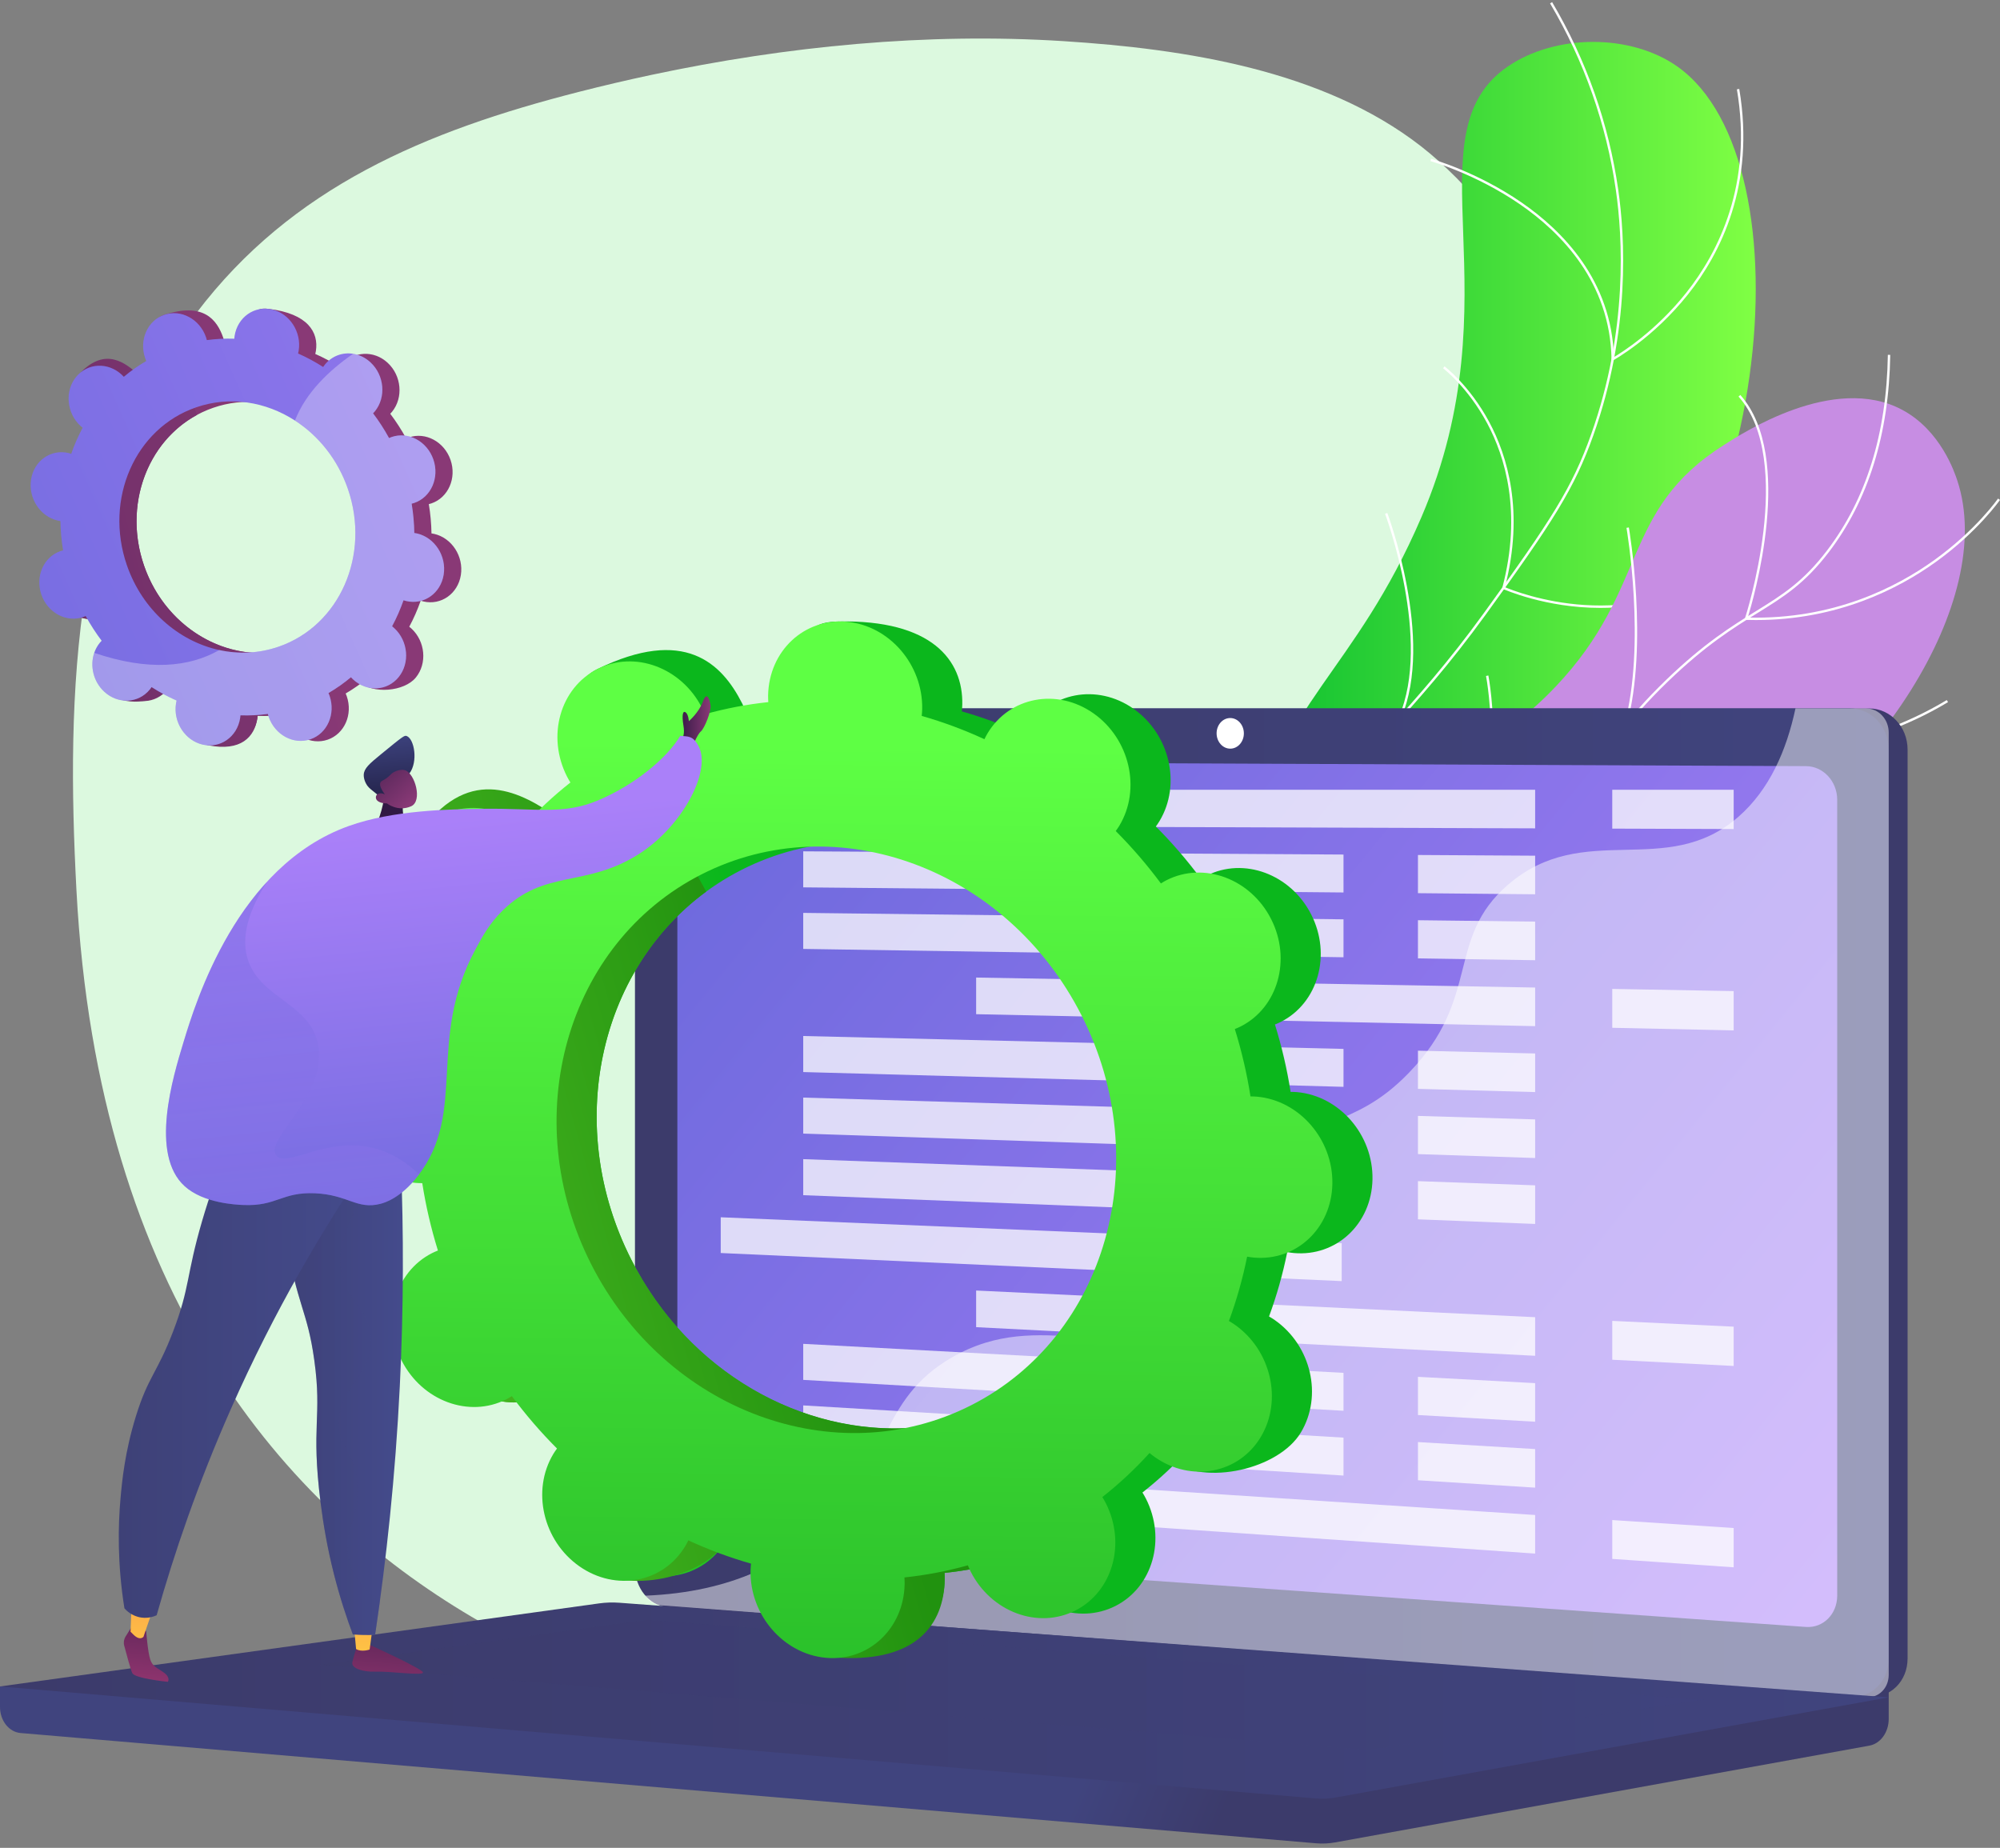 <svg width="460" height="425" viewBox="0 0 460 425" fill="none" xmlns="http://www.w3.org/2000/svg">
<rect x="0" y="0" width="460" height="425" fill="#808080" stroke="none"/>
<path d="M149.891 17.21C180.904 10.613 213.146 7.451 244.671 9.467C272.614 11.254 304.286 16.13 326.771 33.596C337.486 41.92 350.265 56.876 353.77 70.071C353.77 70.073 372.219 139.523 409.119 154.407C446.017 169.289 471.641 423.286 191.826 398.482C191.826 398.482 27.479 391.982 17.583 204.763C15.192 159.536 16.528 109.816 45.167 72C67.11 43.02 97.856 30.135 133.189 21.118C138.708 19.711 144.28 18.404 149.891 17.21Z" fill="#DCF9DF"/>
<path d="M291.451 267.327C285.812 250.146 280.074 223.916 286.792 194.794C294.507 161.354 311.595 154.665 326.937 118.92C348.839 67.897 324.052 30.936 346.725 15.341C357.782 7.736 375.169 7.731 385.888 15.365C416.471 37.148 408.087 132.032 359.562 169.058C337.616 185.804 318.466 183.816 301.998 205.486C287.447 224.633 288.588 249.893 291.451 267.327Z" fill="url(#paint0_linear_29_1138)"/>
<path d="M288.004 224.095C289.841 216.87 292.315 209.77 295.352 202.99C302.331 187.412 310.033 178.844 319.786 167.996C326.151 160.916 333.364 152.891 341.701 141.384C357.298 119.857 362.139 112.293 366.476 100.103C375.058 75.979 373.74 54.35 372.191 43.605C369.993 28.362 364.878 13.855 356.989 0.491L356.514 0.771C364.367 14.075 369.456 28.513 371.645 43.684C373.188 54.379 374.5 75.906 365.956 99.918C361.642 112.043 356.815 119.582 341.254 141.06C332.935 152.543 325.731 160.556 319.376 167.626C309.591 178.51 301.864 187.106 294.85 202.764C291.799 209.572 289.318 216.703 287.471 223.958L288.004 224.095Z" fill="white"/>
<path d="M370.662 83.065L371.061 82.849C371.151 82.799 380.21 77.821 388.257 67.688C395.688 58.334 403.762 42.545 400.029 20.455L399.486 20.546C403.185 42.426 395.193 58.065 387.839 67.329C380.814 76.178 373.019 81.062 371.194 82.136C370.689 64.49 359.377 53.054 349.928 46.552C339.621 39.458 329.248 36.549 329.145 36.52L328.998 37.052C329.101 37.081 339.396 39.97 349.627 47.016C359.047 53.501 370.339 64.942 370.653 82.613L370.662 83.065Z" fill="white"/>
<path d="M368.083 139.818C377.244 139.818 388.008 137.567 397.95 129.829L397.611 129.394C375.301 146.759 348.773 136.171 346.14 135.049C350.647 117.624 346.66 104.771 342.511 97.045C337.993 88.631 332.299 84.306 332.242 84.263L331.911 84.705C331.966 84.748 337.578 89.014 342.038 97.33C346.151 105.001 350.099 117.786 345.548 135.14L345.489 135.363L345.7 135.459C345.861 135.535 355.446 139.818 368.083 139.818Z" fill="white"/>
<path d="M347.646 173.054C354.516 173.054 362.74 171.807 372.308 168.311L372.118 167.793C340.768 179.246 324.033 166.417 322.307 164.984C329.936 147.137 319.192 118.273 319.082 117.982L318.566 118.177C318.675 118.466 329.415 147.325 321.72 164.951L321.641 165.132L321.786 165.265C321.908 165.374 330.607 173.054 347.646 173.054Z" fill="white"/>
<path d="M281.636 246.604C279.848 235.788 278.819 218.894 287.624 203.786C302.986 177.429 330.984 186.173 357.784 157.934C379.399 135.159 372.586 117.458 396.538 102.323C400.546 99.789 421.73 85.847 437.482 94.246C446.359 98.978 449.576 108.693 450.179 110.516C459.304 138.077 431.23 181.229 394.639 200.966C373.615 212.305 366.832 208.6 329.836 221.825C308.099 229.594 291.777 239.602 281.636 246.604Z" fill="url(#paint1_linear_29_1138)"/>
<path d="M278.552 259.632C283.905 233.916 294.038 216.65 308.667 208.315C315.804 204.25 321.508 203.604 327.545 202.92C334.142 202.174 340.965 201.401 349.99 195.945C358.773 190.634 361.912 185.535 365.888 179.078C369.42 173.343 373.815 166.204 383.675 156.7C392.321 148.368 398.619 144.465 404.175 141.023C410.258 137.255 415.063 134.279 420.641 126.969C429.728 115.061 434.479 99.802 434.757 81.619L434.207 81.611C433.93 99.675 429.217 114.823 420.203 126.637C414.686 133.866 409.92 136.819 403.886 140.557C398.306 144.013 391.98 147.931 383.292 156.304C373.381 165.856 368.966 173.028 365.418 178.79C361.482 185.184 358.372 190.233 349.703 195.475C340.781 200.87 334.021 201.635 327.482 202.374C321.386 203.064 315.629 203.716 308.393 207.837C293.62 216.253 283.397 233.642 278.01 259.519L278.552 259.632Z" fill="white"/>
<path d="M403.857 142.611C422.656 142.611 436.69 135.405 445.267 129.224C454.93 122.261 459.949 115.049 460 114.978L459.546 114.666C459.497 114.738 454.52 121.883 444.927 128.792C436.136 135.124 421.569 142.539 401.979 142.038C403.156 138.251 412.966 105.083 400.276 90.843L399.864 91.21C413.055 106.012 401.463 141.857 401.344 142.217L401.228 142.566L401.597 142.577C402.358 142.6 403.112 142.611 403.857 142.611Z" fill="white"/>
<path d="M405.3 173.188C417.324 173.188 432.659 170.713 448.046 161.488L447.762 161.015C428.622 172.49 409.557 173.451 396.937 172.235C384.416 171.029 375.598 167.51 374.128 166.891C379.224 148.089 374.683 121.579 374.636 121.312L374.093 121.406C374.14 121.672 378.697 148.282 373.533 166.977L373.469 167.205L373.686 167.301C373.78 167.342 383.118 171.457 396.883 172.783C399.443 173.03 402.267 173.188 405.3 173.188Z" fill="white"/>
<path d="M388.996 216.844C389.912 216.844 390.838 216.834 391.774 216.813L391.763 216.263C372.533 216.679 357.736 212.681 348.706 209.257C340.075 205.983 334.929 202.595 333.799 201.814C347.913 184.278 342.382 155.652 342.325 155.364L341.786 155.472C341.843 155.758 347.369 184.383 333.186 201.694L333.003 201.919L333.237 202.091C333.441 202.243 353.715 216.844 388.996 216.844Z" fill="white"/>
<path d="M281.259 237.416C287.275 233.093 297.123 226.836 310.367 222.14C333.924 213.789 344.72 218.716 354.691 208.757C365.014 198.448 358.328 188.295 370.687 176.782C371.727 175.814 384.997 163.772 397.002 168.257C405.4 171.394 408.669 180.935 410.205 185.41C416.16 202.783 412.697 229.254 394.163 242.311C376.59 254.689 354.343 248.79 347.28 246.867C334.889 243.493 331.952 238.663 319.355 235.609C304.037 231.895 290.267 234.647 281.259 237.416Z" fill="url(#paint2_linear_29_1138)"/>
<path d="M276.365 241.388C290.929 230.732 305.136 225.712 318.589 226.462C324.462 226.791 328.596 228.102 332.593 229.369C337.665 230.979 342.459 232.498 350.425 232.165C364.739 231.567 376.961 226.701 384.842 218.461C397.043 205.704 399.752 184.332 391.746 164.011L391.233 164.214C399.162 184.335 396.497 205.479 384.443 218.081C376.661 226.217 364.573 231.023 350.401 231.615C342.533 231.942 337.784 230.437 332.759 228.844C328.729 227.565 324.562 226.244 318.621 225.911C305.032 225.15 290.709 230.208 276.04 240.942L276.365 241.388Z" fill="white"/>
<path d="M390.235 210.331L390.633 210.189C390.868 210.105 414.083 201.618 415.525 183.619L414.976 183.574C413.665 199.928 393.911 208.314 390.844 209.518C392.233 186.312 364.204 173.501 363.919 173.373L363.694 173.877C363.978 174.003 392.006 186.817 390.266 209.907L390.235 210.331Z" fill="white"/>
<path d="M385.85 237.804C394.281 237.804 405.06 235.74 417.37 228.734L417.098 228.255C399.841 238.076 385.631 238.108 376.752 236.405C368.2 234.765 362.827 231.257 361.71 230.475C375.171 211.558 358.762 189.102 358.594 188.876L358.152 189.205C358.318 189.428 374.618 211.743 361.104 230.376L360.945 230.594L361.159 230.757C361.216 230.8 366.913 235.08 376.649 236.946C379.273 237.449 382.362 237.804 385.85 237.804Z" fill="white"/>
<path d="M3.05176e-05 387.884L434.403 384.065V395.363C434.403 398.43 432.509 401.036 429.942 401.501L307.105 423.748C305.648 424.013 304.17 424.082 302.698 423.957L4.721 398.593C2.06 398.366 3.05176e-05 395.75 3.05176e-05 392.601V387.884Z" fill="url(#paint3_linear_29_1138)"/>
<path d="M157.642 369.569L429.91 390.237C434.782 390.607 438.744 386.678 438.744 381.459V172.394C438.744 167.176 434.782 162.944 429.91 162.944H157.642C153.629 162.944 150.383 166.768 150.383 171.485V360.476C150.383 365.195 153.629 369.265 157.642 369.569Z" fill="url(#paint4_linear_29_1138)"/>
<path d="M153.302 369.569L425.569 390.237C430.442 390.607 434.403 386.678 434.403 381.459V172.394C434.403 167.176 430.442 162.944 425.569 162.944H153.302C149.288 162.944 146.043 166.768 146.043 171.485V360.476C146.043 365.195 149.288 369.265 153.302 369.569Z" fill="url(#paint5_linear_29_1138)"/>
<path d="M161.784 356.246L415.371 374.198C419.336 374.478 422.558 371.253 422.558 366.993V183.955C422.558 179.695 419.336 176.228 415.371 176.211L161.782 175.084C158.472 175.07 155.793 178.203 155.793 182.083V348.797C155.794 352.676 158.472 356.012 161.784 356.246Z" fill="url(#paint6_linear_29_1138)"/>
<path d="M279.819 168.664C279.819 170.605 281.221 172.185 282.951 172.191C284.684 172.197 286.089 170.623 286.089 168.676C286.089 166.73 284.682 165.151 282.951 165.149C281.221 165.147 279.819 166.72 279.819 168.664Z" fill="white"/>
<path opacity="0.48" d="M218.9 312.23C239.889 300.1 256.393 315.469 272.321 300.304C281.978 291.109 277.237 284.254 289.118 270.513C302.278 255.295 310.846 260.41 324.071 246.715C340.794 229.398 332.43 215.924 346.834 203.49C364.308 188.406 383.155 202.367 399.79 187.901C406.965 181.661 410.901 172.591 412.957 162.944H429.234C432.086 162.944 434.403 165.427 434.403 168.491V385.204C434.403 388.266 432.086 390.574 429.234 390.357L151.749 369.2C150.388 369.096 149.179 368.243 148.405 367.004C168.719 366.209 181.197 358.895 189.174 351.334C204.779 336.542 202.072 321.956 218.9 312.23Z" fill="white"/>
<path d="M142.45 368.632L434.403 390.386L307.107 413.44C305.649 413.704 304.171 413.774 302.699 413.649L0.002 387.882L137.807 368.779C139.347 368.566 140.901 368.517 142.45 368.632Z" fill="url(#paint7_linear_29_1138)"/>
<path opacity="0.3" d="M391.801 390.933L148.742 372.552L73.517 382.897L314.483 402.544L391.801 390.933Z" fill="url(#paint8_linear_29_1138)"/>
<path opacity="0.75" d="M370.82 190.583L398.745 190.681V181.644H370.82V190.583Z" fill="white"/>
<path opacity="0.75" d="M224.51 190.072L353.083 190.521V181.644H224.51V190.072Z" fill="white"/>
<path opacity="0.75" d="M326.13 205.43L353.083 205.685V196.809L326.13 196.647V205.43Z" fill="white"/>
<path opacity="0.75" d="M184.742 204.093L309.006 205.269V196.545L184.742 195.804V204.093Z" fill="white"/>
<path opacity="0.75" d="M326.13 220.434L353.083 220.849V211.973L326.13 211.651V220.434Z" fill="white"/>
<path opacity="0.75" d="M184.742 218.253L309.006 220.17V211.445L184.742 209.964V218.253Z" fill="white"/>
<path opacity="0.75" d="M370.82 236.392L398.745 236.989V227.953L370.82 227.453V236.392Z" fill="white"/>
<path opacity="0.75" d="M224.51 233.264L353.083 236.013V227.136L224.51 224.835V233.264Z" fill="white"/>
<path opacity="0.75" d="M326.13 250.44L353.083 251.178V242.3L326.13 241.657V250.44Z" fill="white"/>
<path opacity="0.75" d="M184.742 246.574L309.006 249.972V241.248L184.742 238.283V246.574Z" fill="white"/>
<path opacity="0.75" d="M326.13 265.443L353.083 266.342V257.464L326.13 256.66V265.443Z" fill="white"/>
<path opacity="0.75" d="M184.742 260.733L309.006 264.873V256.149L184.742 252.444V260.733Z" fill="white"/>
<path opacity="0.75" d="M326.13 280.447L353.083 281.505V272.627L326.13 271.664V280.447Z" fill="white"/>
<path opacity="0.75" d="M184.742 274.893L309.006 279.774V271.051L184.742 266.604V274.893Z" fill="white"/>
<path opacity="0.75" d="M282.57 293.478L308.593 294.656V285.935L282.57 284.847V293.478Z" fill="white"/>
<path opacity="0.75" d="M165.766 288.194L266.031 292.73V284.157L165.766 279.972V288.194Z" fill="white"/>
<path opacity="0.75" d="M370.82 312.741L398.745 314.17V305.134L370.82 303.801V312.741Z" fill="white"/>
<path opacity="0.75" d="M224.51 305.249L353.083 311.833V302.955L224.51 296.821V305.249Z" fill="white"/>
<path opacity="0.75" d="M326.13 325.456L353.083 326.996V318.12L326.13 316.672V325.456Z" fill="white"/>
<path opacity="0.75" d="M184.742 317.373L309.006 324.477V315.754L184.742 309.084V317.373Z" fill="white"/>
<path opacity="0.75" d="M326.13 340.459L353.083 342.16V333.284L326.13 331.676V340.459Z" fill="white"/>
<path opacity="0.75" d="M184.742 331.533L309.006 339.378V330.655L184.742 323.244V331.533Z" fill="white"/>
<path opacity="0.75" d="M370.82 358.55L398.745 360.479V351.443L370.82 349.61V358.55Z" fill="white"/>
<path opacity="0.75" d="M224.51 348.441L353.083 357.324V348.447L224.51 340.012V348.441Z" fill="white"/>
<path d="M125.669 320.802C117.092 325.157 106.317 321.158 101.601 311.872C96.885 302.584 100.017 291.526 108.594 287.171C109.039 286.944 109.491 286.756 109.947 286.574C108.353 281.436 107.152 276.256 106.347 271.075C105.855 271.073 105.363 271.065 104.861 271.021C95.075 270.149 87.309 261.157 87.513 250.936C87.717 240.716 95.817 233.137 105.603 234.009C106.114 234.055 106.617 234.136 107.116 234.224C108.138 229.16 109.539 224.212 111.305 219.423C110.855 219.16 110.408 218.888 109.969 218.581C101.598 212.716 98.92 201.139 103.99 192.724C109.061 184.31 119.958 182.243 128.33 188.108C128.758 188.409 129.162 188.733 129.561 189.062C132.868 185.407 136.494 182.019 140.418 178.928C140.143 178.475 139.872 178.018 139.629 177.537C134.913 168.249 128.752 158.105 137.396 153.885C157.393 144.122 165.973 152.479 170.689 161.767C170.933 162.248 171.143 162.737 171.346 163.226C176.156 161.883 181.032 160.954 185.935 160.441C185.905 159.925 185.881 159.408 185.891 158.884C186.096 148.664 183.063 143.133 192.885 142.941C214.305 142.525 221.532 151.823 221.326 162.042C221.315 162.577 221.271 163.1 221.219 163.617C226.128 165.016 230.948 166.806 235.64 168.969C235.863 168.513 236.094 168.061 236.359 167.621C241.429 159.207 252.326 157.14 260.698 163.005C269.069 168.871 271.747 180.447 266.676 188.861C266.417 189.292 266.132 189.695 265.844 190.094C269.552 193.802 273.024 197.828 276.232 202.147C276.646 201.885 277.067 201.632 277.512 201.406C286.089 197.051 296.865 201.05 301.581 210.336C306.296 219.624 303.165 230.683 294.589 235.038C294.144 235.264 293.692 235.452 293.236 235.634C294.829 240.773 296.031 245.952 296.836 251.133C297.328 251.135 297.82 251.143 298.322 251.187C308.108 252.061 315.874 261.053 315.67 271.273C315.464 281.492 307.366 289.071 297.58 288.199C297.069 288.153 296.565 288.073 296.067 287.984C295.045 293.05 293.644 297.997 291.878 302.785C292.328 303.048 292.775 303.32 293.214 303.627C301.585 309.492 304.263 321.07 299.192 329.484C294.122 337.898 277.336 341.809 268.965 335.942C268.536 335.641 274.021 333.473 273.622 333.144C270.315 336.8 266.689 340.188 262.764 343.279C263.04 343.731 263.31 344.189 263.554 344.67C268.27 353.958 265.138 365.016 256.561 369.371C247.984 373.726 237.208 369.727 232.493 360.441C232.249 359.96 232.038 359.471 231.836 358.982C227.025 360.326 222.149 361.255 217.247 361.767C217.277 362.283 217.3 362.801 217.291 363.324C217.085 373.544 208.987 381.123 199.201 380.251C189.415 379.379 181.649 370.386 181.854 360.166C181.865 359.631 181.909 359.109 181.961 358.591C177.052 357.192 172.232 355.404 167.54 353.239C167.316 353.695 167.085 354.147 166.82 354.587C161.749 363.002 150.852 365.07 142.48 359.204C134.109 353.337 131.431 341.761 136.502 333.347C136.761 332.916 137.046 332.513 137.336 332.116C133.628 328.408 130.156 324.382 126.948 320.063C126.533 320.323 126.113 320.577 125.669 320.802ZM232.589 322.16C263.73 306.349 275.097 266.196 257.976 232.477C240.856 198.757 201.732 184.24 170.591 200.051C139.45 215.862 128.083 256.016 145.204 289.734C162.325 323.453 201.448 337.971 232.589 322.16Z" fill="url(#paint9_linear_29_1138)"/>
<path d="M104.859 271.021C95.073 270.149 87.308 261.156 87.512 250.936C87.716 240.716 95.815 233.137 105.601 234.009C106.113 234.055 106.616 234.136 107.114 234.224C108.137 229.159 109.537 224.212 111.303 219.423C110.854 219.16 110.406 218.888 109.968 218.581C101.596 212.716 91.239 198.543 97.144 190.692C108.355 175.793 119.956 182.242 128.328 188.108C128.757 188.409 129.16 188.733 129.559 189.062C132.867 185.407 136.492 182.02 140.417 178.928C140.141 178.475 139.871 178.018 139.627 177.537C137.06 172.482 136.834 166.91 138.529 162.172C146.616 176.405 154.593 190.697 162.427 205.066C137.583 223.272 129.673 259.147 145.202 289.733C158.361 315.651 184.52 330.204 210.062 328.381C211.201 331.335 212.32 334.306 213.54 337.234C216.851 345.175 220.613 352.953 224.379 360.72C222.01 361.166 219.631 361.517 217.247 361.767C217.277 362.283 217.3 362.801 217.291 363.325C217.085 373.544 210.88 382.228 193.146 381.288C183.336 380.767 181.649 370.386 181.855 360.166C181.866 359.633 181.91 359.11 181.963 358.591C177.054 357.192 172.233 355.402 167.541 353.239C167.318 353.695 167.087 354.148 166.821 354.587C161.751 363.003 144.161 366.578 135.79 360.712C127.418 354.845 131.433 341.761 136.503 333.347C136.763 332.916 137.048 332.513 137.336 332.114C133.628 328.406 130.156 324.38 126.948 320.062C126.533 320.323 126.112 320.576 125.668 320.801C117.091 325.156 106.315 321.157 101.599 311.871C96.883 302.584 100.015 291.524 108.592 287.171C109.037 286.944 109.49 286.756 109.945 286.574C108.352 281.436 107.151 276.256 106.345 271.075C105.853 271.073 105.361 271.065 104.859 271.021Z" fill="url(#paint10_linear_29_1138)"/>
<path d="M116.443 321.851C107.866 326.207 97.091 322.208 92.375 312.92C87.659 303.632 90.791 292.573 99.368 288.218C99.813 287.992 100.265 287.804 100.721 287.622C99.127 282.483 97.926 277.304 97.121 272.122C96.629 272.121 96.136 272.113 95.635 272.069C85.849 271.197 78.083 262.205 78.287 251.983C78.491 241.763 86.591 234.185 96.377 235.057C96.888 235.103 97.391 235.183 97.89 235.272C98.912 230.206 100.313 225.259 102.079 220.471C101.629 220.208 101.181 219.936 100.743 219.629C92.372 213.764 89.694 202.186 94.764 193.772C99.835 185.358 110.732 183.291 119.104 189.156C119.532 189.456 119.936 189.781 120.335 190.11C123.642 186.454 127.268 183.068 131.192 179.976C130.917 179.523 130.646 179.066 130.403 178.585C125.687 169.297 128.819 158.238 137.394 153.883C145.971 149.528 156.747 153.527 161.463 162.813C161.706 163.294 161.917 163.783 162.119 164.272C166.93 162.929 171.806 162 176.709 161.487C176.679 160.971 176.655 160.454 176.664 159.93C176.87 149.71 184.968 142.131 194.754 143.003C204.54 143.875 212.306 152.869 212.102 163.089C212.091 163.623 212.046 164.146 211.994 164.663C216.903 166.062 221.723 167.852 226.416 170.015C226.639 169.559 226.87 169.107 227.134 168.665C232.204 160.251 243.102 158.184 251.473 164.049C259.845 169.916 262.522 181.492 257.452 189.906C257.192 190.336 256.908 190.74 256.62 191.139C260.327 194.847 263.799 198.872 267.007 203.191C267.422 202.93 267.843 202.677 268.287 202.451C276.865 198.095 287.64 202.094 292.354 211.381C297.07 220.668 293.939 231.727 285.363 236.082C284.918 236.308 284.466 236.497 284.01 236.679C285.603 241.817 286.805 246.997 287.61 252.178C288.102 252.18 288.596 252.187 289.096 252.232C298.882 253.105 306.648 262.097 306.444 272.317C306.239 282.537 298.14 290.116 288.354 289.244C287.843 289.198 287.339 289.117 286.841 289.028C285.819 294.094 284.418 299.041 282.652 303.83C283.101 304.092 283.549 304.365 283.988 304.672C292.359 310.536 295.037 322.114 289.966 330.528C284.896 338.944 273.999 341.009 265.627 335.145C265.198 334.844 264.795 334.52 264.396 334.19C261.089 337.846 257.463 341.234 253.538 344.325C253.814 344.777 254.084 345.235 254.328 345.716C259.044 355.004 255.912 366.062 247.335 370.417C238.758 374.772 227.982 370.773 223.266 361.486C223.023 361.005 222.812 360.516 222.61 360.027C217.799 361.37 212.923 362.299 208.02 362.812C208.051 363.328 208.074 363.845 208.065 364.369C207.859 374.589 199.761 382.168 189.975 381.296C180.189 380.424 172.423 371.43 172.627 361.21C172.639 360.677 172.683 360.153 172.735 359.636C167.826 358.237 163.006 356.447 158.314 354.284C158.09 354.739 157.859 355.192 157.594 355.632C152.523 364.046 141.626 366.115 133.254 360.248C124.883 354.382 122.205 342.806 127.276 334.391C127.535 333.961 127.82 333.557 128.11 333.16C124.402 329.452 120.93 325.426 117.722 321.108C117.309 321.372 116.888 321.625 116.443 321.851ZM223.365 323.208C254.505 307.397 265.873 267.245 248.751 233.525C231.632 199.805 192.507 185.288 161.366 201.099C130.225 216.91 118.858 257.063 135.979 290.782C153.099 324.502 192.224 339.019 223.365 323.208Z" fill="url(#paint11_linear_29_1138)"/>
<path d="M155.976 170.585C155.976 170.585 157.755 170.336 157.199 166.942C156.764 164.28 157.093 163.384 157.722 163.858C158.35 164.329 158.439 165.867 158.439 165.867C158.439 165.867 160.73 163.913 161.673 161.351C162.616 158.79 163.224 160.946 163.425 162.228C163.628 163.508 162.077 167.485 161.2 168.227C160.323 168.969 159.043 172.237 159.043 172.237L155.976 170.585Z" fill="url(#paint12_linear_29_1138)"/>
<path d="M85.302 378.434C85.302 378.434 97.084 383.79 97.277 384.644C97.47 385.499 89.7 384.358 86.529 384.481C83.358 384.605 80.748 383.668 81.034 382.324C81.322 380.981 82.432 377.602 82.432 377.602L85.302 378.434Z" fill="url(#paint13_linear_29_1138)"/>
<path d="M85.733 374.089L85.016 379.393C85.016 379.393 83.15 380.058 81.898 379.271L81.364 373.454L85.733 374.089Z" fill="url(#paint14_linear_29_1138)"/>
<path d="M30.248 374.217L28.878 376.417C28.495 377.032 28.381 377.773 28.564 378.474C29.044 380.303 30.001 383.869 30.418 384.798C30.986 386.064 38.61 386.817 38.61 386.817C38.61 386.817 39.291 385.86 37.707 384.704C36.124 383.549 35.107 383.367 34.548 381.661C33.989 379.955 33.616 375.132 33.616 375.132L30.248 374.217Z" fill="url(#paint15_linear_29_1138)"/>
<path d="M35.953 368.626C35.453 369.025 33.003 376.458 33.003 376.458C33.003 376.458 32.211 377.471 30.706 375.975C29.201 374.48 30.023 375.304 30.023 375.304L30.305 367.995L35.953 368.626Z" fill="url(#paint16_linear_29_1138)"/>
<path d="M92.216 267.516C92.838 283.339 92.864 300.53 91.952 318.897C90.927 339.579 88.866 358.694 86.271 376.021C85.306 376.051 84.291 376.057 83.233 376.027C82.517 376.007 81.824 375.972 81.155 375.926C79.808 372.334 78.214 367.608 76.788 361.965C75.29 356.031 74.385 350.707 73.74 345.618C71.471 327.696 74.131 326.132 72.289 312.848C70.659 301.086 68.339 300.625 65.618 283.925C62.663 265.803 64.863 263.085 65.932 262.102C70.484 257.921 81.177 260.766 92.216 267.516Z" fill="url(#paint17_linear_29_1138)"/>
<path opacity="0.3" d="M65.931 262.102C70.273 258.114 80.202 260.529 90.689 266.615C78.624 279.65 77.309 288.106 78.756 293.592C80.39 299.793 85.359 301.579 85.34 308.36C85.317 316.692 77.797 318.9 77.956 327.718C78.062 333.548 81.367 333.488 82.147 340.69C83.07 349.21 78.752 352.147 80.151 358.45C80.753 361.163 82.47 364.706 87.36 368.357C87.007 370.946 86.646 373.508 86.269 376.023C85.304 376.053 84.29 376.059 83.231 376.029C82.516 376.01 81.823 375.975 81.153 375.928C79.806 372.335 78.213 367.61 76.787 361.967C75.288 356.032 74.383 350.709 73.739 345.619C71.47 327.697 74.13 326.134 72.288 312.85C70.658 301.087 68.338 300.627 65.616 283.926C62.663 265.802 64.863 263.083 65.931 262.102Z" fill="url(#paint18_linear_29_1138)"/>
<path d="M84.742 267.25C74.355 282.45 63.149 301.367 53.128 324.01C45.556 341.122 40.065 357.187 36.032 371.506C35.486 371.759 34.2 372.262 32.556 372.046C30.311 371.748 28.968 370.318 28.617 369.917C26.976 359.653 27.156 350.96 27.713 344.686C28.069 340.669 28.701 333.98 31.261 325.721C34.129 316.471 36.1 315.95 39.841 306.164C43.725 296.006 42.785 293.471 46.504 280.758C48.031 275.536 50.59 267.764 54.809 258.468C64.787 261.396 74.764 264.322 84.742 267.25Z" fill="url(#paint19_linear_29_1138)"/>
<path d="M88.632 181.299C88.632 181.299 88.293 185.749 86.806 189.043C85.462 192.022 78.828 193.713 77.474 194.345C76.121 194.976 79.889 197.064 83.723 197.57C87.557 198.076 98.569 197.543 100.594 196.146C102.62 194.748 99.045 194.748 96.331 193.655C93.617 192.561 92.196 187.143 92.756 184.722C93.316 182.3 88.632 181.299 88.632 181.299Z" fill="url(#paint20_linear_29_1138)"/>
<path d="M94.168 177.896C96.188 175.215 95.328 169.953 93.525 169.278C93.011 169.085 92.661 169.357 87.522 173.563C84.97 175.652 83.731 176.727 83.663 178.165C83.622 179.043 84.001 180.091 84.584 180.83C84.883 181.21 85.372 181.647 86.405 182.447C87.323 183.158 87.271 183.14 87.546 183.343C88.211 183.832 89.444 184.619 91.477 185.34C91.423 184.848 91.387 184.228 91.431 183.523C91.449 183.253 91.528 182.191 91.873 181.21C92.471 179.521 93.511 178.766 94.168 177.896Z" fill="url(#paint21_linear_29_1138)"/>
<path d="M88.994 184.783C88.994 184.783 91.498 186.787 94.546 185.451C97.276 184.253 95.41 177.834 93.141 177.152C92.384 176.924 91.123 177.173 90.252 177.798C89.738 178.167 89.63 178.475 88.778 179.061C87.991 179.6 87.711 179.594 87.529 179.911C87.301 180.306 87.307 181.069 88.519 182.704C87.79 182.357 87.075 182.383 86.698 182.761C86.638 182.821 86.494 183.022 86.457 183.259C86.326 184.117 87.312 184.794 88.994 184.783Z" fill="url(#paint22_linear_29_1138)"/>
<path d="M42.483 272.836C46.817 276.761 54.325 277.08 55.964 277.15C63.679 277.478 64.78 274.129 72.411 274.453C80.066 274.779 82.084 278.277 87.51 276.879C88.472 276.633 92.227 275.541 96.219 270.325C107.529 255.544 98.075 239.282 109.349 218.374C111.048 215.221 112.544 212.45 115.551 209.477C125.281 199.855 134.558 204.231 146.82 196.51C156.88 190.175 163.631 177.442 160.711 171.701C159.388 169.099 158.242 169.442 156.465 169.233C153.479 174.296 146.09 180.472 137.589 184.068C129.523 187.48 123.308 185.848 110.968 186.021C103.425 186.127 90.476 186.307 80.208 189.983C54.532 199.175 45.026 230.433 42.215 239.674C39.756 247.753 34.377 265.496 42.483 272.836Z" fill="url(#paint23_linear_29_1138)"/>
<path opacity="0.3" d="M63.513 265.737C60.713 262.126 75.157 252.178 73.218 240.573C71.585 230.801 60.003 229.825 57.042 220.801C55.761 216.904 56.002 211.226 61.449 202.778C49.507 215.729 44.193 233.162 42.214 239.674C39.758 247.753 34.377 265.496 42.483 272.838C46.817 276.762 54.325 277.082 55.964 277.152C63.679 277.479 64.78 274.131 72.411 274.455C80.066 274.781 82.084 278.278 87.51 276.881C88.472 276.634 92.228 275.542 96.219 270.326C96.279 270.249 96.329 270.17 96.386 270.092C93.373 267.22 89.757 264.905 85.443 263.939C74.812 261.564 65.781 268.661 63.513 265.737Z" fill="url(#paint24_linear_29_1138)"/>
<path d="M23.076 142.014C19.209 143.347 14.904 141.033 13.463 136.846C12.019 132.658 13.985 128.184 17.852 126.852C18.053 126.782 18.254 126.73 18.457 126.679C18.087 124.423 17.882 122.171 17.846 119.941C17.639 119.911 17.431 119.879 17.223 119.832C13.152 118.892 10.407 114.651 11.092 110.359C11.775 106.067 15.63 103.348 19.701 104.288C19.914 104.337 20.12 104.401 20.326 104.467C21.052 102.394 21.932 100.392 22.956 98.479C22.782 98.341 22.609 98.2 22.443 98.047C19.261 95.088 18.81 90.055 21.437 86.808C24.064 83.561 28.775 83.328 31.957 86.287C32.12 86.439 32.271 86.599 32.421 86.762C34.027 85.415 35.752 84.201 37.586 83.129C37.496 82.921 37.409 82.714 37.335 82.497C35.892 78.31 33.89 73.676 37.778 72.405C46.77 69.463 49.895 73.485 51.339 77.672C51.413 77.889 51.473 78.107 51.53 78.326C53.635 78.041 55.743 77.935 57.838 78.006C57.855 77.786 57.876 77.567 57.911 77.348C58.594 73.056 57.642 70.549 61.789 71.043C70.835 72.121 73.335 76.458 72.65 80.75C72.614 80.975 72.565 81.192 72.513 81.407C74.499 82.283 76.423 83.318 78.273 84.504C78.393 84.325 78.517 84.148 78.654 83.978C81.281 80.731 85.992 80.498 89.175 83.458C92.357 86.417 92.808 91.449 90.181 94.697C90.047 94.863 89.903 95.016 89.759 95.167C91.104 96.945 92.33 98.844 93.429 100.851C93.619 100.766 93.81 100.683 94.011 100.614C97.879 99.281 102.183 101.595 103.625 105.782C105.068 109.97 103.103 114.443 99.235 115.776C99.034 115.846 98.833 115.898 98.63 115.948C99.001 118.207 99.205 120.457 99.241 122.687C99.449 122.717 99.656 122.748 99.863 122.796C103.933 123.736 106.679 127.977 105.995 132.269C105.312 136.561 101.457 139.279 97.387 138.339C97.174 138.29 96.967 138.227 96.761 138.161C96.035 140.234 95.155 142.236 94.131 144.149C94.305 144.287 94.478 144.427 94.644 144.581C97.826 147.54 98.278 152.573 95.65 155.82C93.023 159.067 85.725 159.732 82.543 156.773C82.379 156.621 84.817 156.029 84.668 155.867C83.062 157.214 81.337 158.428 79.502 159.501C79.593 159.708 79.68 159.917 79.754 160.134C81.197 164.321 79.232 168.795 75.364 170.127C71.496 171.46 67.192 169.146 65.75 164.959C65.676 164.742 65.616 164.524 65.559 164.305C63.454 164.59 61.346 164.696 59.251 164.625C59.234 164.845 59.213 165.063 59.178 165.283C58.495 169.575 54.64 172.294 50.569 171.354C46.499 170.414 43.753 166.173 44.439 161.881C44.475 161.656 44.524 161.439 44.576 161.224C42.59 160.347 40.664 159.313 38.816 158.127C38.696 158.306 38.572 158.483 38.435 158.653C35.808 161.9 31.096 162.133 27.914 159.173C24.732 156.214 24.28 151.182 26.907 147.934C27.042 147.768 27.186 147.615 27.33 147.464C25.985 145.685 24.759 143.786 23.66 141.78C23.469 141.862 23.276 141.944 23.076 142.014ZM68.028 148.838C82.068 144 89.203 127.754 83.965 112.551C78.727 97.347 63.098 88.946 49.058 93.784C35.018 98.621 27.882 114.867 33.12 130.071C38.359 145.274 53.988 153.676 68.028 148.838Z" fill="url(#paint25_linear_29_1138)"/>
<path d="M17.222 119.83C13.152 118.89 10.406 114.649 11.092 110.357C11.775 106.065 15.63 103.347 19.701 104.287C19.913 104.336 20.12 104.399 20.326 104.465C21.052 102.392 21.932 100.39 22.956 98.477C22.782 98.34 22.609 98.199 22.443 98.045C19.261 95.086 15.727 88.51 18.674 85.55C24.266 79.93 28.775 83.325 31.959 86.284C32.122 86.436 32.272 86.596 32.422 86.757C34.029 85.41 35.754 84.197 37.588 83.124C37.498 82.916 37.411 82.709 37.336 82.492C36.551 80.213 36.781 77.854 37.773 75.956C40.346 82.424 42.87 88.909 45.33 95.42C33.803 101.634 28.373 116.281 33.124 130.071C37.15 141.756 47.316 149.415 58.18 150.14C58.487 151.45 58.784 152.767 59.127 154.071C60.058 157.61 61.186 161.105 62.318 164.596C61.294 164.645 60.272 164.655 59.252 164.62C59.235 164.84 59.215 165.059 59.18 165.278C58.496 169.57 55.374 172.865 47.96 171.431C43.858 170.638 43.755 166.168 44.439 161.874C44.475 161.65 44.524 161.433 44.576 161.218C42.59 160.341 40.664 159.306 38.816 158.121C38.696 158.3 38.571 158.477 38.434 158.646C35.807 161.893 28.191 162.371 25.007 159.41C21.823 156.45 24.28 151.175 26.907 147.926C27.042 147.76 27.186 147.606 27.33 147.456C25.985 145.677 24.758 143.778 23.66 141.772C23.47 141.857 23.279 141.94 23.078 142.009C19.21 143.342 14.906 141.028 13.464 136.841C12.021 132.653 13.986 128.18 17.854 126.847C18.055 126.777 18.256 126.725 18.458 126.675C18.088 124.418 17.884 122.166 17.848 119.936C17.639 119.911 17.431 119.878 17.222 119.83Z" fill="url(#paint26_linear_29_1138)"/>
<path d="M13.276 119.731C9.205 118.792 6.463 114.553 7.147 110.261C7.827 105.969 11.681 103.247 15.754 104.19C15.966 104.238 16.173 104.299 16.377 104.371C17.104 102.298 17.985 100.291 19.006 98.379C18.834 98.243 18.661 98.102 18.492 97.949C15.309 94.986 14.86 89.954 17.487 86.708C20.117 83.461 24.825 83.228 28.007 86.186C28.172 86.339 28.322 86.501 28.473 86.661C30.077 85.316 31.801 84.099 33.635 83.029C33.548 82.82 33.459 82.612 33.386 82.397C31.943 78.207 33.909 73.735 37.775 72.404C41.642 71.07 45.945 73.385 47.388 77.571C47.461 77.786 47.525 78.004 47.578 78.223C49.685 77.941 51.796 77.833 53.885 77.903C53.905 77.686 53.927 77.466 53.958 77.246C54.643 72.954 58.496 70.237 62.566 71.176C66.64 72.114 69.384 76.355 68.699 80.647C68.662 80.875 68.613 81.093 68.561 81.304C70.549 82.182 72.471 83.219 74.323 84.404C74.442 84.225 74.568 84.046 74.704 83.879C76.355 81.84 78.825 80.987 81.216 81.372C82.642 81.593 84.04 82.249 85.225 83.356C88.407 86.319 88.857 91.347 86.23 94.599C86.095 94.762 85.953 94.915 85.806 95.067C87.151 96.844 88.38 98.743 89.477 100.751C89.667 100.666 89.86 100.58 90.061 100.516C93.929 99.181 98.232 101.497 99.675 105.683C101.118 109.868 99.153 114.347 95.287 115.676C95.086 115.746 94.881 115.801 94.679 115.849C95.051 118.107 95.252 120.357 95.288 122.589C95.499 122.617 95.704 122.65 95.912 122.698C99.982 123.636 102.729 127.877 102.044 132.174C101.359 136.466 97.505 139.183 93.435 138.244C93.223 138.192 93.017 138.13 92.811 138.064C92.085 140.137 91.205 142.139 90.178 144.049C90.355 144.19 90.526 144.331 90.692 144.484C93.875 147.442 94.324 152.474 91.699 155.722C89.074 158.974 84.359 159.206 81.178 156.244C81.017 156.09 80.862 155.934 80.716 155.769C79.11 157.119 77.383 158.33 75.549 159.406C75.638 159.61 75.725 159.817 75.803 160.039C77.243 164.225 75.277 168.697 71.409 170.031C67.543 171.36 63.239 169.05 61.796 164.859C61.723 164.644 61.664 164.426 61.606 164.207C59.499 164.494 57.393 164.598 55.3 164.527C55.282 164.748 55.261 164.965 55.227 165.184C54.541 169.48 50.688 172.197 46.618 171.259C42.549 170.316 39.8 166.075 40.486 161.783C40.522 161.56 40.571 161.341 40.623 161.126C38.64 160.249 36.711 159.216 34.861 158.031C34.743 158.209 34.621 158.385 34.48 158.556C31.855 161.803 27.142 162.036 23.959 159.073C21.467 156.758 20.649 153.168 21.672 150.166C21.957 149.328 22.383 148.542 22.953 147.838C23.087 147.67 23.231 147.516 23.377 147.369C22.033 145.587 20.808 143.69 19.706 141.685C19.516 141.77 19.327 141.851 19.126 141.922C15.26 143.251 10.951 140.941 9.512 136.751C8.069 132.565 10.033 128.091 13.901 126.757C14.102 126.687 14.301 126.635 14.504 126.584C14.137 124.326 13.931 122.076 13.895 119.846C13.694 119.813 13.483 119.783 13.276 119.731ZM29.175 129.974C32.728 140.286 41.063 147.469 50.435 149.512C54.882 150.484 59.561 150.298 64.079 148.741C78.121 143.9 85.258 127.659 80.018 112.456C77.676 105.657 73.261 100.224 67.835 96.722C61.13 92.385 52.873 91.009 45.11 93.689C31.07 98.523 23.936 114.771 29.175 129.974Z" fill="url(#paint27_linear_29_1138)"/>
<path opacity="0.3" d="M23.964 159.07C27.146 162.033 31.859 161.8 34.484 158.553C34.625 158.38 34.747 158.206 34.866 158.028C36.717 159.213 38.647 160.246 40.628 161.123C40.574 161.34 40.525 161.557 40.49 161.78C39.805 166.071 42.554 170.313 46.622 171.256C50.693 172.194 54.546 169.477 55.231 165.181C55.266 164.961 55.287 164.745 55.304 164.524C57.399 164.595 59.504 164.491 61.61 164.204C61.669 164.422 61.727 164.641 61.8 164.856C63.244 169.047 67.548 171.357 71.414 170.028C75.282 168.694 77.246 164.22 75.807 160.036C75.731 159.816 75.643 159.607 75.554 159.403C77.388 158.327 79.115 157.116 80.721 155.766C80.867 155.931 81.022 156.087 81.183 156.241C84.365 159.203 89.078 158.971 91.704 155.719C94.329 152.471 93.88 147.439 90.697 144.481C90.532 144.328 90.36 144.187 90.183 144.046C91.208 142.136 92.088 140.134 92.816 138.061C93.022 138.127 93.228 138.188 93.44 138.241C97.51 139.18 101.363 136.463 102.049 132.171C102.734 127.874 99.987 123.633 95.916 122.695C95.709 122.647 95.503 122.614 95.293 122.585C95.258 120.354 95.057 118.105 94.683 115.846C94.886 115.8 95.09 115.743 95.291 115.673C99.157 114.344 101.123 109.865 99.68 105.679C98.236 101.494 93.932 99.178 90.066 100.513C89.865 100.577 89.672 100.663 89.482 100.748C88.383 98.739 87.154 96.841 85.81 95.064C85.957 94.912 86.1 94.758 86.234 94.596C88.86 91.343 88.41 86.316 85.23 83.353C84.044 82.246 82.647 81.59 81.221 81.369C75.693 85.189 70.335 90.305 67.838 96.721C73.264 100.223 77.679 105.657 80.022 112.454C85.26 127.657 78.124 143.9 64.082 148.74C59.564 150.297 54.885 150.482 50.438 149.51C43.538 153.457 34.151 154.394 21.68 150.161C20.653 153.164 21.471 156.755 23.964 159.07Z" fill="white"/>
<defs>
<linearGradient id="paint0_linear_29_1138" x1="403.821" y1="138.483" x2="283.758" y2="138.483" gradientUnits="userSpaceOnUse">
<stop stop-color="#80FF44"/>
<stop offset="0.996" stop-color="#09BD30"/>
</linearGradient>
<linearGradient id="paint1_linear_29_1138" x1="1689.68" y1="-559.951" x2="1987.02" y2="-723.419" gradientUnits="userSpaceOnUse">
<stop offset="0.004" stop-color="#C78DE3"/>
<stop offset="1" stop-color="#BB71F6"/>
</linearGradient>
<linearGradient id="paint2_linear_29_1138" x1="321.468" y1="187.779" x2="425.919" y2="273.578" gradientUnits="userSpaceOnUse">
<stop stop-color="#FF9085"/>
<stop offset="1" stop-color="#FB6FBB"/>
</linearGradient>
<linearGradient id="paint3_linear_29_1138" x1="250.921" y1="404.615" x2="281.44" y2="417.433" gradientUnits="userSpaceOnUse">
<stop stop-color="#40447E"/>
<stop offset="0.996" stop-color="#3C3B6B"/>
</linearGradient>
<linearGradient id="paint4_linear_29_1138" x1="300.577" y1="268.942" x2="332.219" y2="282.232" gradientUnits="userSpaceOnUse">
<stop stop-color="#40447E"/>
<stop offset="0.996" stop-color="#3C3B6B"/>
</linearGradient>
<linearGradient id="paint5_linear_29_1138" x1="434.402" y1="276.603" x2="146.043" y2="276.603" gradientUnits="userSpaceOnUse">
<stop stop-color="#40447E"/>
<stop offset="0.996" stop-color="#3C3B6B"/>
</linearGradient>
<linearGradient id="paint6_linear_29_1138" x1="415.88" y1="369.565" x2="123.161" y2="131.2" gradientUnits="userSpaceOnUse">
<stop stop-color="#AA80F9"/>
<stop offset="0.996" stop-color="#6165D7"/>
</linearGradient>
<linearGradient id="paint7_linear_29_1138" x1="434.402" y1="391.141" x2="0" y2="391.141" gradientUnits="userSpaceOnUse">
<stop stop-color="#40447E"/>
<stop offset="0.996" stop-color="#3C3B6B"/>
</linearGradient>
<linearGradient id="paint8_linear_29_1138" x1="391.802" y1="387.549" x2="73.518" y2="387.549" gradientUnits="userSpaceOnUse">
<stop stop-color="#40447E"/>
<stop offset="0.996" stop-color="#3C3B6B"/>
</linearGradient>
<linearGradient id="paint9_linear_29_1138" x1="-81.343" y1="340.101" x2="186.477" y2="264.313" gradientUnits="userSpaceOnUse">
<stop stop-color="#96FF44"/>
<stop offset="0.996" stop-color="#0BB71C"/>
</linearGradient>
<linearGradient id="paint10_linear_29_1138" x1="-80.641" y1="342.581" x2="187.18" y2="266.794" gradientUnits="userSpaceOnUse">
<stop stop-color="#96FF44"/>
<stop offset="0.996" stop-color="#21920F"/>
</linearGradient>
<linearGradient id="paint11_linear_29_1138" x1="193.496" y1="170.853" x2="189.308" y2="509.051" gradientUnits="userSpaceOnUse">
<stop stop-color="#5EFF44"/>
<stop offset="0.996" stop-color="#0C9C1B"/>
</linearGradient>
<linearGradient id="paint12_linear_29_1138" x1="155.975" y1="166.195" x2="163.445" y2="166.195" gradientUnits="userSpaceOnUse">
<stop stop-color="#311944"/>
<stop offset="1" stop-color="#893976"/>
</linearGradient>
<linearGradient id="paint13_linear_29_1138" x1="91.011" y1="359.857" x2="88.084" y2="397.108" gradientUnits="userSpaceOnUse">
<stop stop-color="#311944"/>
<stop offset="1" stop-color="#A03976"/>
</linearGradient>
<linearGradient id="paint14_linear_29_1138" x1="83.455" y1="380.596" x2="83.987" y2="342.015" gradientUnits="userSpaceOnUse">
<stop stop-color="#FFC444"/>
<stop offset="0.996" stop-color="#F36F56"/>
</linearGradient>
<linearGradient id="paint15_linear_29_1138" x1="35.699" y1="355.511" x2="32.773" y2="392.762" gradientUnits="userSpaceOnUse">
<stop stop-color="#311944"/>
<stop offset="1" stop-color="#A03976"/>
</linearGradient>
<linearGradient id="paint16_linear_29_1138" x1="32.764" y1="379.897" x2="33.296" y2="341.315" gradientUnits="userSpaceOnUse">
<stop stop-color="#FFC444"/>
<stop offset="0.996" stop-color="#F36F56"/>
</linearGradient>
<linearGradient id="paint17_linear_29_1138" x1="92.662" y1="318.095" x2="64.136" y2="318.095" gradientUnits="userSpaceOnUse">
<stop stop-color="#444B8C"/>
<stop offset="0.996" stop-color="#3E4177"/>
</linearGradient>
<linearGradient id="paint18_linear_29_1138" x1="92.662" y1="318.097" x2="64.136" y2="318.097" gradientUnits="userSpaceOnUse">
<stop stop-color="#444B8C"/>
<stop offset="0.996" stop-color="#3E4177"/>
</linearGradient>
<linearGradient id="paint19_linear_29_1138" x1="84.743" y1="315.283" x2="27.317" y2="315.283" gradientUnits="userSpaceOnUse">
<stop stop-color="#444B8C"/>
<stop offset="0.996" stop-color="#3E4177"/>
</linearGradient>
<linearGradient id="paint20_linear_29_1138" x1="88.195" y1="187.258" x2="91.43" y2="212.602" gradientUnits="userSpaceOnUse">
<stop stop-color="#311944"/>
<stop offset="1" stop-color="#893976"/>
</linearGradient>
<linearGradient id="paint21_linear_29_1138" x1="90.027" y1="182.313" x2="88.589" y2="165.058" gradientUnits="userSpaceOnUse">
<stop offset="0.004" stop-color="#26264F"/>
<stop offset="1" stop-color="#444B8C"/>
</linearGradient>
<linearGradient id="paint22_linear_29_1138" x1="81.084" y1="171.104" x2="94.385" y2="185.124" gradientUnits="userSpaceOnUse">
<stop stop-color="#311944"/>
<stop offset="1" stop-color="#893976"/>
</linearGradient>
<linearGradient id="paint23_linear_29_1138" x1="108.887" y1="305.764" x2="96.783" y2="189.346" gradientUnits="userSpaceOnUse">
<stop offset="0.004" stop-color="#6165D7"/>
<stop offset="1" stop-color="#AA80F9"/>
</linearGradient>
<linearGradient id="paint24_linear_29_1138" x1="71.842" y1="309.918" x2="59.619" y2="192.366" gradientUnits="userSpaceOnUse">
<stop stop-color="#AA80F9"/>
<stop offset="0.996" stop-color="#6165D7"/>
</linearGradient>
<linearGradient id="paint25_linear_29_1138" x1="-381.794" y1="235.823" x2="69.748" y2="117.804" gradientUnits="userSpaceOnUse">
<stop offset="0.1" stop-color="#311944"/>
<stop offset="0.266" stop-color="#371B47"/>
<stop offset="0.477" stop-color="#462150"/>
<stop offset="0.515" stop-color="#4A2252"/>
<stop offset="0.681" stop-color="#5C295C"/>
<stop offset="1" stop-color="#893976"/>
</linearGradient>
<linearGradient id="paint26_linear_29_1138" x1="-359.959" y1="229.77" x2="91.595" y2="111.747" gradientUnits="userSpaceOnUse">
<stop offset="0.1" stop-color="#311944"/>
<stop offset="0.267" stop-color="#371B47"/>
<stop offset="0.48" stop-color="#462150"/>
<stop offset="0.719" stop-color="#612A5F"/>
<stop offset="0.974" stop-color="#853774"/>
<stop offset="1" stop-color="#893976"/>
</linearGradient>
<linearGradient id="paint27_linear_29_1138" x1="234.545" y1="40.529" x2="-102.079" y2="191.463" gradientUnits="userSpaceOnUse">
<stop stop-color="#AA80F9"/>
<stop offset="0.996" stop-color="#6165D7"/>
</linearGradient>
</defs>
</svg>
